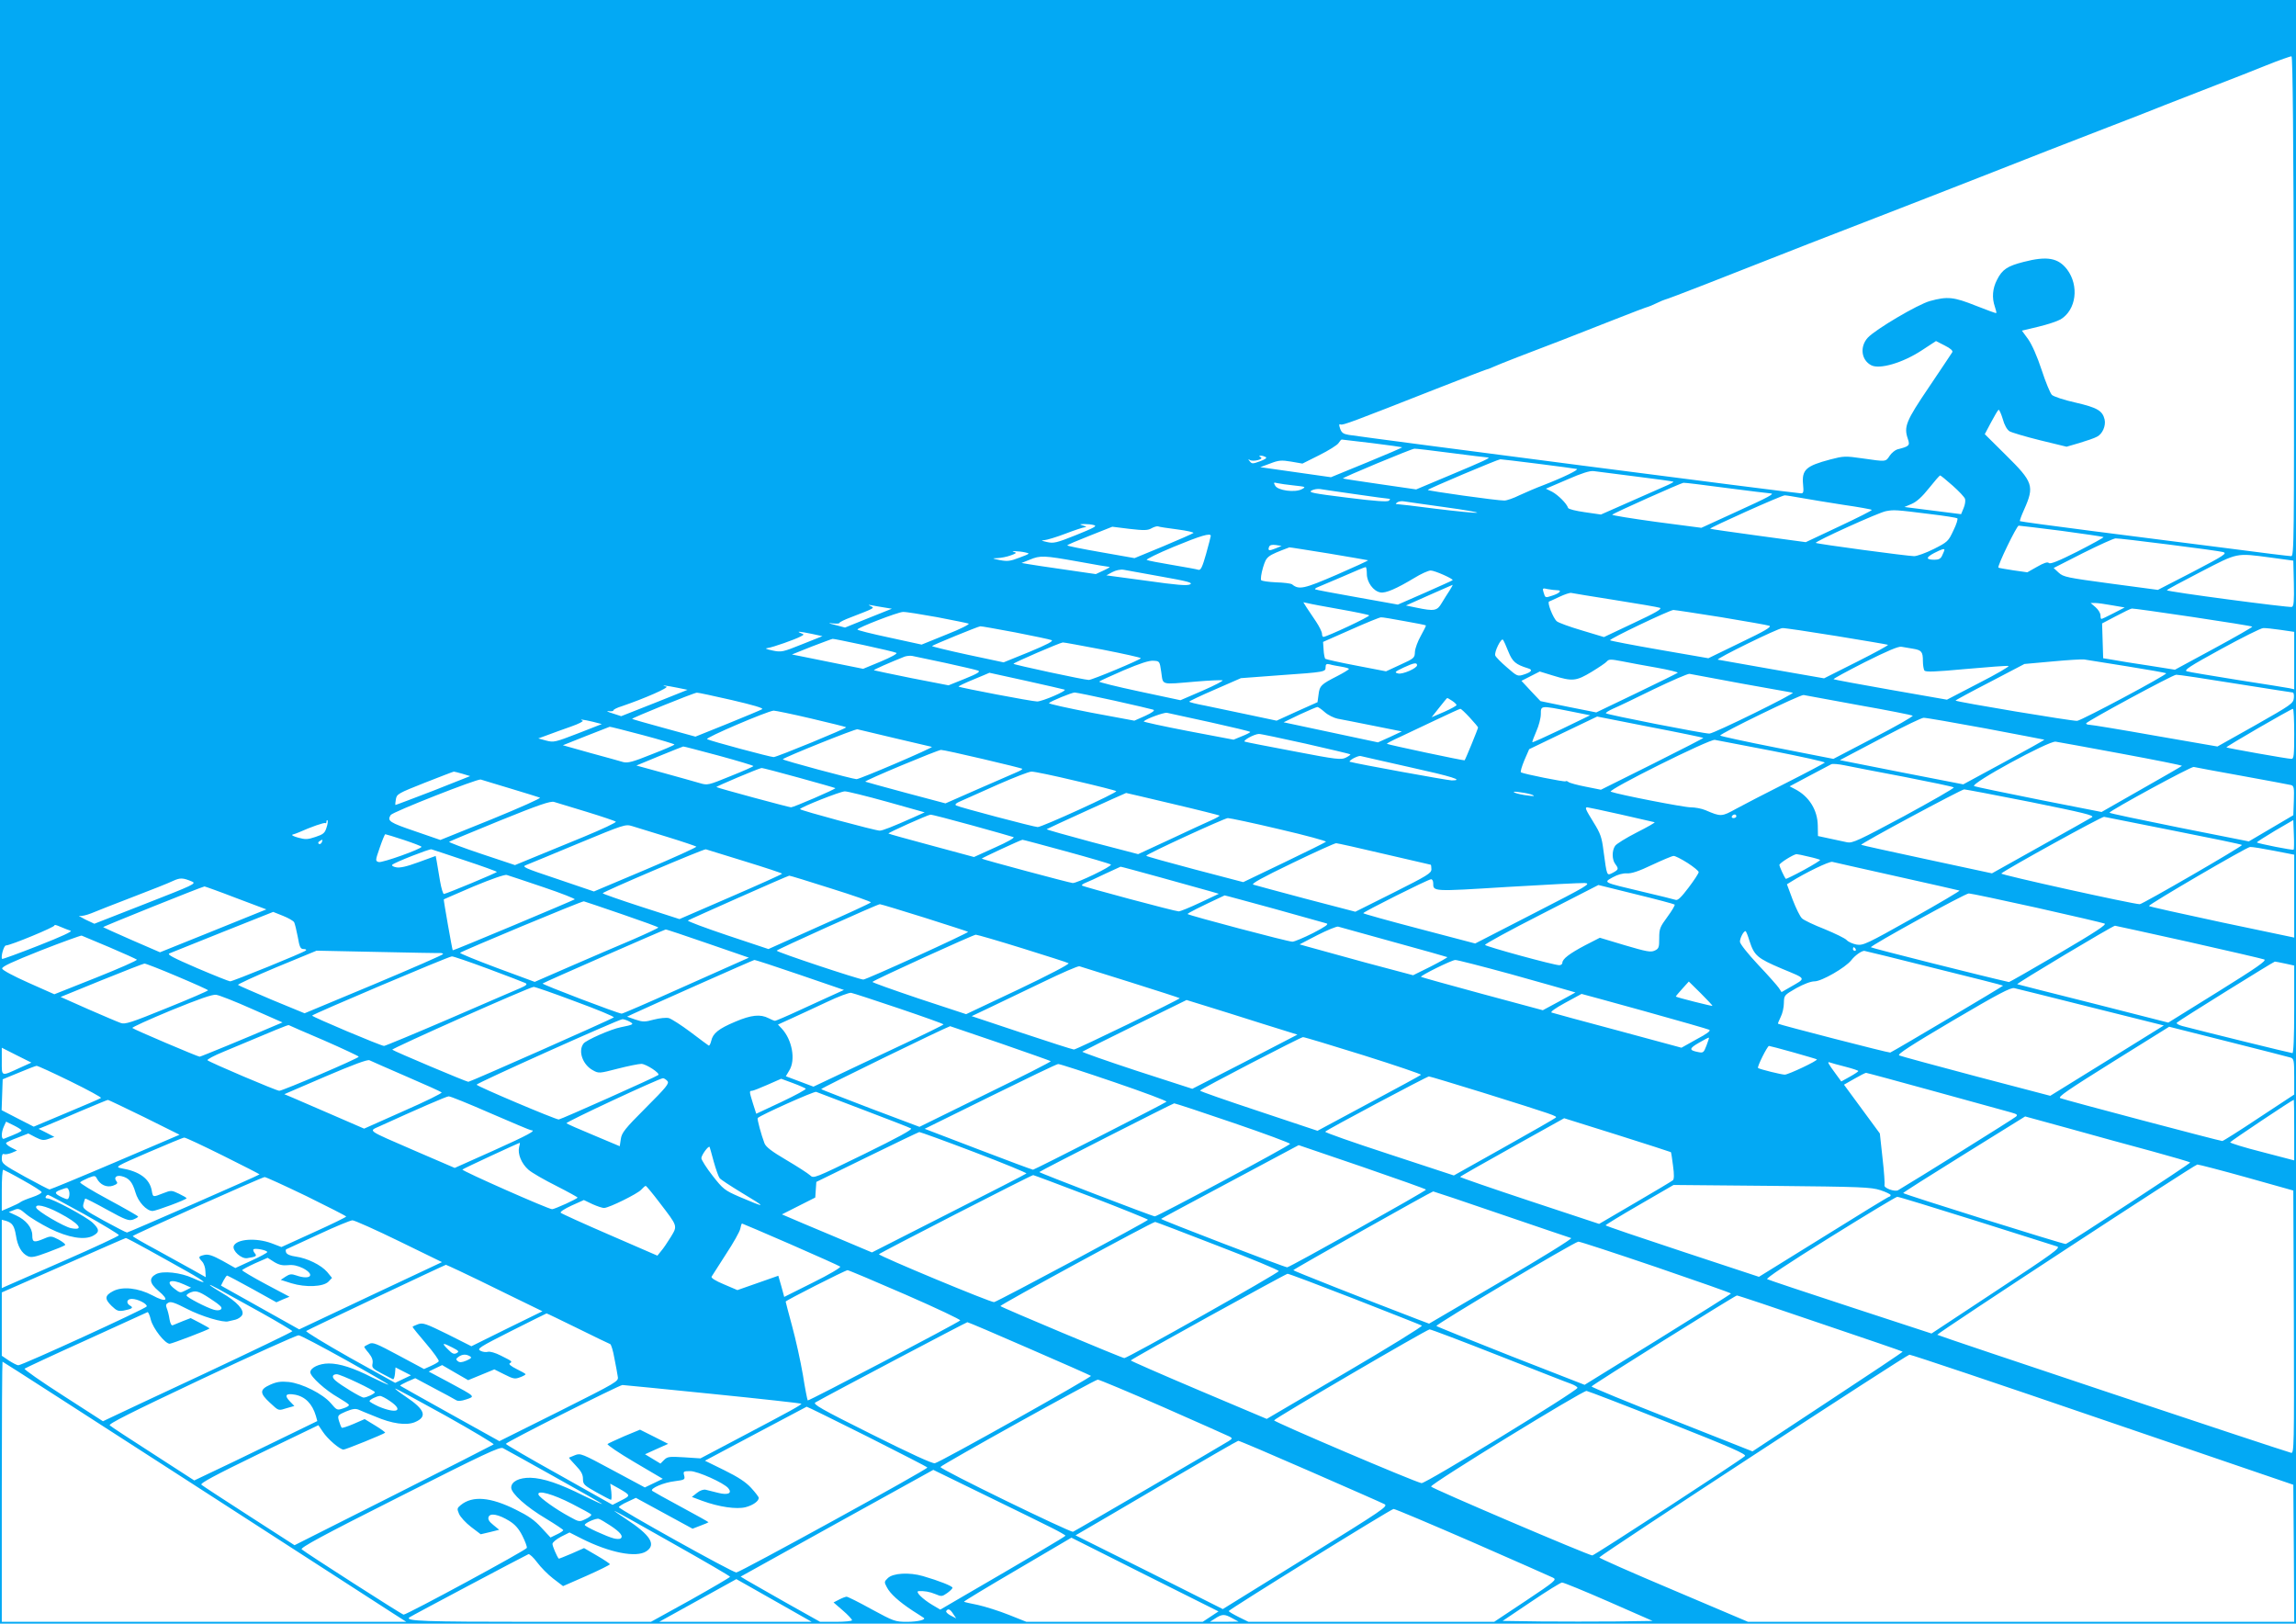 <?xml version="1.0" standalone="no"?>
<!DOCTYPE svg PUBLIC "-//W3C//DTD SVG 20010904//EN"
 "http://www.w3.org/TR/2001/REC-SVG-20010904/DTD/svg10.dtd">
<svg version="1.0" xmlns="http://www.w3.org/2000/svg"
 width="1280pt" height="905pt" viewBox="0 0 1280 905"
 preserveAspectRatio="xMidYMid meet">
<g transform="translate(0,905) scale(0.1,-0.1)"
fill="#03a9f4" stroke="none">
<path d="M0 4525 l0 -4525 6400 0 6400 0 0 4525 0 4525 -6400 0 -6400 0 0
-4525z m12788 2817 c2 -1321 1 -1392 -15 -1392 -10 0 -173 20 -363 45 -190 24
-525 67 -745 95 -220 28 -401 53 -404 55 -2 3 8 31 23 64 59 132 51 154 -102
305 l-117 116 35 66 c19 36 38 68 42 70 3 2 14 -21 23 -51 9 -34 24 -60 38
-69 12 -7 89 -30 170 -50 l148 -36 72 21 c40 12 84 27 98 35 30 15 50 61 42
96 -12 49 -41 66 -162 94 -64 14 -123 34 -132 43 -9 9 -35 71 -57 139 -25 76
-54 141 -75 171 l-35 48 92 22 c51 12 107 31 124 41 87 53 104 187 36 278 -50
65 -112 76 -243 42 -90 -23 -119 -42 -148 -100 -25 -48 -29 -100 -12 -149 6
-18 10 -34 8 -36 -2 -2 -53 17 -114 41 -123 49 -158 53 -256 26 -68 -19 -302
-157 -346 -204 -46 -50 -37 -125 19 -154 47 -24 174 13 280 82 l81 53 49 -25
c32 -16 46 -29 42 -37 -4 -7 -62 -93 -129 -193 -130 -192 -142 -222 -119 -290
13 -38 8 -42 -59 -59 -12 -4 -31 -19 -42 -35 -23 -35 -19 -34 -152 -15 -96 14
-106 13 -179 -6 -136 -36 -160 -57 -152 -140 4 -41 2 -49 -11 -49 -31 0 -2393
306 -2522 326 -30 5 -40 12 -48 35 -7 21 -7 27 3 23 13 -5 64 14 529 197 153
60 280 109 283 109 3 0 20 6 37 14 30 14 202 81 387 151 47 18 172 67 278 109
106 42 196 76 200 76 4 1 25 9 47 20 22 11 43 19 47 20 4 0 105 38 225 85 534
210 665 261 963 376 211 82 374 145 570 222 303 119 466 183 710 277 102 39
246 95 320 125 74 29 203 79 285 111 83 32 209 81 280 110 72 29 135 51 140
50 7 -2 11 -477 13 -1394z m-5138 -762 c90 -11 165 -22 167 -23 1 -2 -87 -40
-197 -85 l-200 -82 -197 28 -197 28 54 20 c49 19 63 20 118 11 l63 -11 94 47
c52 26 100 56 107 67 7 11 15 20 18 20 4 0 80 -9 170 -20z m440 -55 c107 -14
200 -25 205 -25 18 -1 -21 -19 -212 -99 l-188 -79 -200 29 c-110 16 -204 30
-208 32 -9 3 381 165 398 166 6 1 98 -10 205 -24z m-1033 -23 c7 -5 -5 -13
-32 -23 -41 -15 -46 -15 -57 -1 -11 13 -11 14 0 8 18 -11 79 4 61 15 -12 7
-11 9 1 9 8 0 20 -4 27 -8z m1517 -37 c111 -14 208 -27 216 -29 16 -3 -74 -47
-185 -90 -38 -14 -98 -40 -133 -56 -34 -17 -72 -30 -85 -30 -39 -1 -427 54
-427 59 0 6 389 170 404 171 5 0 100 -11 210 -25z m546 -71 c113 -14 207 -27
209 -29 2 -2 -12 -10 -30 -18 -19 -8 -110 -48 -204 -90 l-170 -75 -90 13 c-49
7 -91 17 -93 24 -8 25 -56 72 -89 90 l-35 17 119 51 c82 36 127 50 148 47 17
-2 122 -16 235 -30z m1766 -51 c35 -31 66 -64 69 -74 3 -10 0 -33 -8 -51 l-14
-34 -158 20 -158 20 40 17 c28 12 59 40 97 88 31 39 59 71 62 71 3 0 34 -25
70 -57z m-3672 1 c66 -7 68 -8 43 -21 -38 -20 -134 -7 -148 20 -10 18 -9 19
12 14 13 -3 55 -9 93 -13z m2411 -14 c126 -16 236 -30 244 -30 30 0 -7 -20
-194 -105 l-190 -87 -252 33 c-139 19 -249 37 -245 40 9 10 384 177 397 178 6
1 114 -12 240 -29z m-2067 -35 c96 -14 179 -25 185 -25 8 0 8 -3 0 -11 -7 -7
-74 -3 -232 17 -192 24 -219 29 -199 40 13 7 34 10 48 8 14 -2 103 -16 198
-29z m2487 -21 c44 -8 149 -25 232 -38 84 -12 155 -25 158 -28 3 -3 -79 -44
-181 -92 l-187 -88 -265 36 c-146 20 -267 37 -268 39 -5 5 400 187 416 186 8
0 51 -7 95 -15z m-1990 -51 c110 -15 190 -29 179 -31 -12 -2 -114 8 -228 22
-113 15 -211 26 -218 26 -9 0 -8 3 2 10 8 6 26 8 40 5 14 -2 115 -17 225 -32z
m2710 -39 c77 -9 143 -20 147 -23 4 -4 -5 -34 -22 -68 -28 -60 -32 -64 -109
-103 -44 -22 -94 -40 -110 -40 -34 0 -543 68 -548 74 -7 7 353 171 392 177 44
8 51 8 250 -17z m-4666 -61 c19 -5 0 -15 -99 -55 -110 -44 -126 -48 -164 -39
-31 7 -34 9 -15 10 15 1 68 17 118 36 49 19 98 35 108 36 13 1 10 3 -7 9 -25
8 -24 8 5 9 17 0 41 -2 54 -6z m465 -24 c53 -7 93 -16 89 -20 -5 -4 -80 -37
-168 -74 l-160 -66 -187 33 c-104 18 -188 35 -188 38 0 3 56 27 125 54 l126
50 96 -12 c80 -9 101 -9 122 3 14 8 31 13 37 11 6 -3 54 -10 108 -17z m4930
-8 c125 -17 230 -32 233 -35 2 -2 -63 -38 -145 -80 -105 -53 -152 -72 -160
-64 -7 7 -27 1 -65 -21 l-55 -31 -78 11 c-44 7 -81 13 -83 15 -8 7 102 234
113 234 6 0 114 -13 240 -29z m-4744 -28 c0 -4 -12 -49 -26 -100 -21 -74 -30
-93 -43 -89 -9 3 -74 15 -146 27 -71 12 -135 24 -142 28 -6 3 61 36 150 73
150 62 207 79 207 61z m5339 -48 c152 -19 289 -38 304 -42 25 -7 9 -18 -167
-110 l-196 -101 -262 35 c-246 33 -265 37 -291 61 l-28 26 163 83 c90 45 172
82 182 82 11 1 144 -15 295 -34z m-4978 -22 c-37 -15 -44 -13 -36 9 4 10 16
13 38 10 l32 -5 -34 -14z m296 -28 c119 -20 218 -37 220 -38 1 -2 -77 -38
-176 -81 -181 -78 -209 -85 -248 -53 -7 5 -47 10 -88 11 -42 2 -79 7 -84 12
-4 5 0 36 10 70 20 64 21 65 147 113 1 1 100 -15 219 -34z m3433 20 c0 -2 -5
-16 -12 -30 -8 -19 -19 -25 -43 -25 -49 0 -50 12 -3 37 43 22 58 27 58 18z
m-5125 -14 c29 -6 28 -7 -31 -29 -51 -20 -68 -22 -110 -14 -44 9 -46 10 -14
11 19 1 53 7 74 15 31 11 36 15 20 19 -30 7 25 6 61 -2z m6945 -29 l125 -17 3
-126 c2 -97 0 -128 -11 -132 -15 -5 -697 85 -697 93 0 3 85 49 188 102 211
109 195 106 392 80z m-6650 -22 c91 -17 170 -30 175 -30 6 0 -9 -9 -33 -20
l-43 -20 -172 25 c-95 14 -188 27 -207 31 l-35 6 45 18 c60 25 79 24 270 -10z
m1610 -69 c0 -46 36 -96 75 -103 29 -6 89 20 189 80 37 23 79 42 92 42 23 0
130 -48 122 -54 -1 -2 -71 -33 -154 -70 l-151 -66 -229 41 c-125 22 -230 42
-232 44 -3 3 4 8 14 12 10 4 73 31 139 59 66 29 123 53 128 53 4 1 7 -17 7
-38z m-1145 -15 c147 -26 176 -34 160 -43 -16 -9 -74 -4 -244 20 l-223 30 33
18 c21 11 46 16 64 13 17 -3 111 -20 210 -38z m1606 -78 c-12 -18 -32 -50 -44
-70 -25 -43 -41 -46 -141 -25 l-58 12 128 57 c71 32 131 57 132 58 2 0 -6 -15
-17 -32z m601 2 c28 0 13 -17 -28 -30 -40 -13 -39 -14 -49 19 -7 23 -5 24 25
17 18 -3 41 -6 52 -6z m323 -55 c127 -20 238 -39 249 -43 13 -6 -23 -27 -147
-85 l-165 -78 -123 37 c-68 20 -131 43 -140 51 -21 18 -55 106 -43 110 5 2 32
14 59 27 28 13 57 23 65 21 8 -2 119 -20 245 -40z m-1535 -51 c85 -15 158 -30
163 -34 7 -6 -237 -120 -255 -120 -5 0 -8 8 -8 18 0 9 -15 40 -33 67 -19 28
-42 63 -53 79 l-18 29 24 -5 c14 -4 95 -19 180 -34z m4305 22 l70 -12 -62 -32
c-34 -18 -65 -32 -68 -32 -3 0 -5 9 -5 20 0 12 -12 32 -27 45 l-28 24 25 0
c14 0 57 -6 95 -13z m-6846 -12 l43 -7 -130 -52 -131 -53 -53 14 c-41 10 -45
13 -15 9 20 -2 37 -1 37 3 0 4 28 18 63 31 135 52 134 52 112 62 -17 8 -17 9
5 5 14 -3 45 -8 69 -12z m7294 -53 c181 -27 331 -51 333 -54 3 -2 -93 -57
-213 -122 l-218 -118 -145 23 c-80 12 -170 26 -200 32 l-55 9 -3 97 -3 97 78
41 c43 23 83 42 88 42 6 1 158 -20 338 -47z m-2629 -1 c138 -23 259 -44 270
-48 14 -6 -25 -29 -161 -94 l-179 -87 -271 47 c-150 26 -274 50 -277 53 -7 7
331 168 353 169 8 0 127 -18 265 -40z m-4370 0 c88 -17 168 -33 176 -36 8 -3
-47 -31 -124 -61 l-138 -56 -179 39 c-99 21 -179 41 -179 45 0 10 224 97 254
98 16 1 101 -13 190 -29z m2605 -22 c64 -11 118 -22 120 -24 2 -2 -11 -27 -28
-58 -17 -30 -32 -70 -33 -90 -1 -33 -4 -36 -81 -71 l-80 -37 -166 32 c-91 17
-169 35 -173 38 -3 4 -8 27 -9 50 l-3 44 154 68 c85 38 161 69 169 69 7 1 65
-9 130 -21z m-2169 -63 c102 -20 193 -39 202 -43 13 -5 -23 -24 -124 -66
l-143 -58 -202 43 c-111 24 -200 46 -197 48 7 7 256 109 269 110 5 1 93 -15
195 -34z m4577 -20 c153 -25 283 -47 288 -49 6 -2 -72 -44 -173 -95 l-183 -92
-292 51 c-161 28 -296 52 -300 53 -14 4 336 176 360 176 11 1 146 -19 300 -44z
m2478 34 l75 -11 0 -160 0 -160 -27 6 c-16 3 -145 24 -288 46 -143 23 -270 44
-283 48 -19 6 13 27 190 124 117 64 223 117 235 117 12 1 56 -4 98 -10z
m-8190 -22 l60 -13 -113 -45 c-109 -44 -116 -45 -165 -35 -38 8 -45 12 -27 14
29 4 151 47 183 64 21 11 21 11 2 19 -29 11 -8 10 60 -4z m292 -63 c92 -20
174 -39 180 -43 8 -4 -29 -24 -86 -48 l-99 -41 -144 29 c-78 16 -168 34 -198
40 l-55 11 110 44 c61 23 113 43 117 43 3 1 82 -15 175 -35z m3592 -36 c23
-57 41 -72 109 -93 29 -8 21 -21 -23 -35 -34 -11 -37 -10 -94 40 -33 28 -62
58 -65 66 -7 19 33 100 43 88 4 -5 18 -35 30 -66z m-2262 11 c117 -23 213 -44
213 -48 -1 -8 -271 -121 -290 -121 -25 0 -420 85 -420 90 0 6 257 117 275 119
5 1 105 -18 222 -40z m4518 5 c48 -8 55 -17 55 -69 0 -22 4 -45 8 -52 6 -10
57 -8 231 8 123 11 230 19 238 17 8 -2 -66 -45 -164 -95 l-179 -93 -314 55
c-172 30 -315 57 -318 59 -2 3 76 45 174 95 124 62 187 89 204 86 14 -2 43 -7
65 -11z m-5395 -79 c91 -20 173 -39 183 -43 14 -6 -4 -17 -73 -45 l-92 -37
-206 40 c-114 23 -208 43 -210 44 -3 3 90 44 171 76 12 4 31 6 42 4 11 -2 94
-20 185 -39z m3968 -27 c67 -12 119 -25 115 -28 -5 -4 -108 -55 -231 -114
l-223 -107 -156 31 -155 32 -53 56 -53 57 51 26 51 26 75 -23 c107 -33 128
-31 214 21 41 25 80 51 86 59 10 12 22 12 84 0 39 -8 127 -24 195 -36z m2620
8 c118 -19 216 -36 218 -39 8 -7 -468 -261 -496 -265 -22 -3 -670 105 -678
113 -2 1 84 48 191 103 l193 101 155 14 c85 8 165 13 179 11 14 -2 121 -19
238 -38z m-5384 -33 c11 -74 -7 -69 194 -52 71 6 138 9 147 7 9 -1 -40 -27
-109 -57 l-125 -54 -230 49 c-127 27 -227 52 -223 55 4 4 66 32 137 63 90 38
141 55 165 53 35 -2 35 -2 44 -64z m1426 39 c0 -17 -81 -52 -105 -46 -23 6
-21 9 32 34 54 25 73 29 73 12z m-422 -8 c23 -4 42 -9 42 -13 0 -3 -29 -21
-64 -39 -92 -47 -99 -54 -105 -102 l-6 -44 -114 -51 -114 -52 -156 33 c-86 18
-195 41 -243 51 -49 9 -88 19 -88 22 0 3 65 34 144 68 l144 63 214 16 c258 18
258 19 258 45 0 17 5 20 23 16 12 -4 41 -9 65 -13z m-1757 -79 c112 -25 209
-47 214 -49 16 -6 -124 -66 -153 -66 -28 0 -432 77 -438 83 -2 2 35 20 84 40
48 20 87 36 88 37 0 0 92 -20 205 -45z m3988 -15 c151 -27 279 -50 285 -51 22
-1 -439 -228 -464 -228 -30 -1 -569 105 -577 113 -3 3 14 14 38 25 24 10 127
59 228 109 102 49 192 88 200 86 9 -2 139 -26 290 -54z m2752 0 c172 -27 316
-50 321 -50 5 0 8 -14 6 -31 -3 -30 -15 -38 -214 -151 l-212 -119 -346 60
c-191 34 -356 61 -367 61 -10 0 -19 3 -19 8 1 10 481 270 502 271 9 1 157 -21
329 -49z m-8687 -23 l59 -12 -185 -74 -185 -73 -49 16 c-27 8 -37 14 -21 12
15 -2 27 0 27 5 0 4 21 15 48 23 126 43 265 104 247 109 -41 10 2 6 59 -6z
m305 -69 c120 -28 179 -45 170 -51 -8 -5 -95 -41 -193 -81 l-179 -72 -175 48
c-96 26 -176 49 -178 51 -4 4 345 146 361 146 6 1 93 -18 194 -41z m2132 -3
c112 -25 211 -48 219 -51 10 -4 -6 -16 -45 -34 l-61 -27 -242 45 c-133 26
-238 49 -234 53 12 12 126 58 143 59 8 0 107 -20 220 -45z m4154 -26 c160 -28
293 -55 298 -58 4 -4 -94 -60 -218 -124 l-224 -117 -316 62 c-173 34 -315 65
-315 68 0 12 446 229 465 226 11 -2 151 -28 310 -57z m-2270 25 c14 -9 25 -20
25 -24 0 -4 -31 -21 -69 -38 l-70 -30 42 53 c23 29 43 54 45 54 1 1 14 -6 27
-15z m-709 -64 c18 -16 51 -32 71 -36 21 -4 110 -21 198 -39 l160 -32 -66 -31
-67 -30 -263 56 -263 56 89 43 c50 23 94 42 99 42 4 1 23 -12 42 -29z m1364 6
l115 -23 -159 -77 c-88 -42 -161 -75 -163 -73 -2 2 8 29 22 61 14 31 25 74 25
96 0 48 -2 48 160 16z m-556 -36 c25 -27 46 -52 46 -55 0 -7 -70 -178 -75
-183 -3 -3 -428 87 -433 92 -2 2 30 19 70 37 40 19 131 62 203 96 71 34 133
62 136 62 4 1 27 -21 53 -49z m4596 -90 c0 -119 -2 -140 -15 -140 -21 0 -358
60 -363 64 -4 4 357 213 371 215 4 1 7 -62 7 -139z m-8268 85 c105 -25 193
-46 195 -49 5 -5 -386 -166 -404 -166 -18 0 -354 90 -371 100 -14 7 335 156
371 159 9 0 103 -19 209 -44z m2226 -21 c122 -27 222 -51 222 -54 0 -3 -21
-14 -47 -24 l-46 -19 -253 48 c-140 27 -251 51 -248 54 14 15 112 50 129 48
11 -2 120 -26 243 -53z m2748 -87 c2 -1 -126 -67 -284 -146 l-287 -143 -85 17
c-47 9 -90 21 -96 26 -6 5 -13 7 -16 4 -5 -5 -234 41 -249 50 -4 3 5 33 19 67
l27 62 189 91 190 91 294 -58 c162 -31 296 -59 298 -61z m1572 53 c179 -34
327 -62 329 -63 1 -2 -100 -58 -225 -126 l-227 -123 -344 67 -344 68 34 18
c19 10 120 63 224 118 105 55 198 100 209 100 10 1 165 -26 344 -59z m-7763
37 l50 -13 -133 -52 c-127 -49 -135 -51 -177 -40 l-44 12 52 19 c29 11 87 32
130 47 43 15 72 30 65 33 -25 10 7 6 57 -6z m277 -74 c98 -26 178 -50 178 -53
0 -3 -58 -28 -128 -55 -104 -42 -132 -49 -157 -43 -16 5 -99 28 -184 51 l-153
43 128 51 c71 28 131 51 133 52 2 1 85 -20 183 -46z m1408 -18 c107 -25 199
-47 205 -48 10 -4 -401 -180 -420 -180 -20 0 -415 106 -411 111 13 13 404 170
416 167 8 -2 103 -24 210 -50z m2288 -30 c135 -31 248 -57 250 -60 2 -2 -9
-10 -25 -18 -26 -13 -49 -11 -288 35 -143 27 -267 51 -275 54 -15 5 51 42 78
43 8 1 124 -24 260 -54z m2605 -41 c163 -32 294 -61 290 -65 -5 -4 -100 -55
-213 -112 -113 -57 -239 -122 -281 -145 -81 -45 -85 -45 -171 -8 -21 9 -58 16
-83 16 -38 0 -398 70 -445 87 -24 8 550 294 580 289 14 -3 159 -30 323 -62z
m1944 -15 c188 -35 340 -65 337 -68 -3 -3 -105 -62 -227 -131 l-221 -126 -346
68 c-190 38 -354 72 -364 76 -27 12 417 254 454 248 14 -2 179 -32 367 -67z
m-7820 -11 c106 -29 193 -55 193 -58 0 -3 -57 -28 -127 -56 -125 -51 -128 -52
-172 -39 -25 8 -115 32 -200 56 l-153 42 128 53 c71 29 131 53 133 53 3 1 92
-23 198 -51z m1474 -19 c117 -27 215 -52 218 -54 2 -3 -11 -11 -30 -19 -19 -8
-116 -50 -216 -94 l-182 -80 -222 59 c-123 33 -224 61 -225 62 -6 6 402 176
422 177 11 0 117 -23 235 -51z m2377 -45 c240 -53 306 -74 235 -74 -21 0 -533
93 -568 104 -5 1 4 10 20 19 17 9 35 15 40 13 6 -2 128 -29 273 -62z m2757
-54 c149 -29 273 -55 277 -59 4 -4 -121 -75 -277 -160 -252 -135 -288 -152
-317 -146 -18 4 -62 13 -98 21 l-65 14 -1 58 c-1 87 -49 164 -128 204 l-29 15
109 58 c60 32 115 61 123 65 7 4 41 1 75 -6 33 -7 183 -36 331 -64z m1885 5
c140 -25 263 -49 273 -51 16 -5 17 -16 15 -87 l-3 -81 -124 -73 -124 -73 -388
77 c-214 43 -389 80 -389 83 1 11 456 259 470 255 8 -2 130 -25 270 -50z
m-8046 -10 c109 -30 200 -56 203 -58 4 -5 -233 -107 -247 -107 -11 0 -412 108
-416 113 -4 3 235 104 251 106 6 1 100 -24 209 -54z m-1876 22 l43 -13 -207
-82 c-115 -44 -209 -80 -210 -79 -1 1 0 16 3 32 5 29 12 33 161 92 87 34 159
62 162 62 3 0 24 -5 48 -12z m3417 -39 c121 -28 224 -54 228 -58 9 -7 -413
-200 -438 -200 -19 0 -436 110 -454 120 -11 6 -1 14 35 29 27 12 119 53 204
91 85 37 166 69 180 69 14 1 124 -22 245 -51z m-3150 -43 c83 -25 157 -48 165
-51 8 -3 -111 -56 -270 -121 l-285 -115 -142 49 c-141 48 -156 57 -135 90 10
17 483 203 502 198 8 -3 83 -25 165 -50z m8478 -76 c291 -59 354 -74 340 -84
-10 -6 -139 -79 -288 -162 l-270 -151 -363 78 c-200 43 -365 79 -366 81 -6 6
557 308 574 309 8 0 176 -32 373 -71z m-6378 2 l210 -59 -60 -27 c-121 -54
-175 -75 -191 -75 -24 0 -444 113 -444 120 1 10 225 99 250 99 14 0 120 -26
235 -58z m3599 38 c15 -7 7 -8 -28 -3 -27 3 -58 10 -70 15 -15 7 -7 8 28 3 27
-3 58 -10 70 -15z m-2006 -50 c141 -33 259 -63 261 -65 2 -2 -20 -15 -50 -28
-30 -13 -133 -61 -229 -106 l-175 -81 -257 67 c-142 38 -255 70 -253 72 4 4
435 200 443 202 1 0 118 -27 260 -61z m-3268 -44 c85 -26 159 -51 163 -55 5
-4 -76 -42 -180 -85 -103 -42 -232 -95 -285 -117 l-97 -40 -186 62 c-102 34
-184 65 -181 68 4 3 131 56 283 118 217 88 282 110 302 104 14 -4 96 -29 181
-55z m5766 -15 c98 -22 183 -42 188 -43 5 -2 -40 -27 -99 -57 -59 -30 -114
-64 -121 -75 -18 -26 -18 -76 1 -101 20 -27 19 -31 -14 -49 -34 -17 -32 -22
-52 125 -9 73 -17 95 -55 156 -45 73 -50 84 -35 84 4 0 89 -18 187 -40z
m-3619 -60 c120 -33 225 -63 233 -66 9 -3 -35 -28 -103 -58 l-117 -53 -237 64
c-131 35 -239 65 -240 67 -4 4 219 104 234 105 7 1 110 -26 230 -59z m4263 50
c0 -5 -7 -10 -16 -10 -8 0 -12 5 -9 10 3 6 10 10 16 10 5 0 9 -4 9 -10z m2442
-81 c208 -41 378 -76 377 -79 0 -9 -555 -330 -570 -330 -36 0 -779 164 -772
171 23 22 560 318 573 316 8 -2 185 -37 392 -78z m-4990 9 c147 -34 264 -66
260 -70 -4 -4 -109 -56 -234 -116 l-227 -109 -271 71 c-148 39 -270 73 -270
76 0 9 433 208 455 210 11 0 140 -27 287 -62z m-5312 8 c-9 -30 -19 -37 -61
-51 -44 -15 -57 -15 -97 -4 -25 7 -39 14 -31 17 7 2 23 7 34 12 69 31 144 57
149 52 3 -3 6 1 6 8 0 7 3 11 6 7 3 -3 1 -21 -6 -41z m10967 -122 c-4 -5 -198
34 -205 40 -2 2 43 31 100 65 l103 60 3 -81 c2 -44 1 -82 -1 -84z m-9067 71
c85 -26 158 -51 162 -54 4 -3 -123 -61 -282 -128 l-289 -122 -203 69 c-192 64
-201 69 -173 79 17 7 147 60 290 120 254 105 261 108 300 96 22 -7 110 -34
195 -60z m-1468 -17 c54 -18 98 -35 98 -38 0 -12 -221 -91 -239 -85 -19 6 -19
8 6 80 14 41 28 75 31 75 3 0 50 -14 104 -32z m-458 -13 c-4 -8 -11 -12 -16
-9 -6 4 -5 10 3 15 19 12 19 11 13 -6z m4151 -51 c132 -36 244 -69 248 -73 9
-9 -190 -105 -213 -103 -17 1 -502 131 -507 136 -3 2 214 103 227 105 2 1 113
-29 245 -65z m1772 -14 c141 -33 257 -60 259 -60 2 0 4 -11 4 -25 0 -22 -21
-35 -212 -131 l-212 -106 -276 72 c-151 40 -283 76 -293 79 -13 5 49 39 215
119 128 62 239 112 247 112 7 0 128 -27 268 -60z m4960 18 l113 -22 0 -231 0
-231 -405 85 c-223 48 -405 88 -405 91 0 10 546 329 564 329 11 1 71 -9 133
-21z m-10085 -54 c97 -32 177 -61 178 -64 0 -5 -274 -119 -295 -123 -5 -1 -15
32 -22 73 -7 41 -15 89 -18 107 l-6 32 -96 -35 c-68 -25 -105 -33 -126 -28
-16 3 -25 10 -20 14 13 13 207 89 218 86 6 -2 90 -29 187 -62z m1560 -5 c114
-35 208 -66 208 -69 0 -3 -129 -61 -286 -129 l-286 -124 -214 69 c-117 38
-214 72 -214 75 0 8 563 248 575 245 6 -2 103 -32 217 -67z m5931 26 c33 -7
61 -16 64 -18 2 -3 -39 -28 -92 -57 -53 -29 -98 -50 -99 -49 -9 10 -36 69 -36
78 0 10 77 58 95 60 6 0 36 -6 68 -14z m-675 -35 c34 -22 62 -45 62 -51 0 -7
-25 -45 -56 -86 -40 -53 -60 -73 -72 -69 -9 3 -93 24 -187 46 -223 53 -217 50
-164 80 27 15 56 23 79 22 25 -2 67 12 140 47 58 27 112 50 120 50 8 1 43 -17
78 -39z m1167 -75 c187 -42 344 -77 349 -79 5 -1 -113 -71 -263 -155 -255
-143 -274 -152 -311 -146 -21 4 -46 15 -55 25 -9 10 -65 37 -123 61 -59 23
-116 50 -126 60 -11 10 -34 57 -52 104 l-32 86 21 13 c79 50 215 116 232 112
11 -3 173 -39 360 -81z m-4108 -5 c120 -33 243 -68 273 -76 l55 -16 -104 -49
c-57 -27 -111 -49 -120 -49 -20 0 -532 137 -539 144 -3 3 6 10 19 15 13 5 62
27 109 50 47 22 86 40 87 40 1 1 100 -26 220 -59z m-3438 -55 c101 -34 179
-65 175 -68 -20 -11 -677 -287 -680 -284 -3 3 -52 281 -50 284 1 1 76 33 166
72 101 42 173 67 185 64 11 -3 103 -34 204 -68z m1603 -7 c125 -39 225 -74
223 -78 -2 -4 -132 -64 -288 -133 l-283 -127 -228 76 c-125 42 -224 79 -221
83 6 5 552 248 565 250 2 1 107 -31 232 -71z m-3561 38 c25 -11 7 -19 -259
-123 l-286 -112 -51 24 c-27 14 -42 23 -32 20 10 -3 40 4 65 14 26 11 130 52
232 91 102 39 203 79 225 90 40 18 54 18 106 -4z m6919 -8 c0 -48 -7 -48 410
-22 217 13 413 23 435 22 37 -3 18 -14 -286 -170 l-325 -167 -312 82 c-172 45
-312 84 -312 87 0 7 362 189 378 189 6 1 12 -9 12 -21z m1346 -120 c3 -4 -15
-34 -40 -68 -42 -57 -46 -67 -46 -119 0 -52 -2 -59 -26 -70 -22 -10 -46 -5
-165 30 l-140 42 -82 -42 c-87 -46 -127 -76 -127 -98 0 -7 -8 -13 -17 -13 -30
0 -410 104 -414 113 -2 5 139 82 314 171 l318 163 210 -52 c115 -28 212 -54
215 -57z m-8021 37 l170 -64 -35 -14 c-19 -8 -153 -62 -297 -120 l-261 -105
-157 68 c-86 38 -158 70 -160 72 -3 3 547 224 565 227 3 0 82 -28 175 -64z
m10041 -55 c197 -44 367 -84 377 -88 13 -5 -52 -48 -255 -167 -150 -88 -275
-159 -278 -159 -122 27 -770 190 -770 194 0 11 525 300 546 300 11 0 182 -36
380 -80z m-4254 -5 c150 -42 282 -79 293 -82 14 -4 -4 -17 -75 -54 -52 -26
-104 -48 -115 -48 -21 -1 -576 146 -584 154 -3 4 67 39 206 104 1 1 124 -33
275 -74z m-3634 -31 c111 -38 202 -71 202 -74 0 -3 -64 -33 -142 -67 -79 -33
-234 -100 -345 -148 l-202 -88 -211 78 c-115 43 -208 81 -205 84 12 11 681
290 690 287 6 -1 101 -34 213 -72z m1686 -19 c132 -42 241 -77 243 -79 6 -5
-566 -266 -584 -266 -23 0 -483 153 -483 161 0 6 559 258 575 259 6 0 118 -34
249 -75z m-3514 -26 c4 -8 13 -44 20 -81 10 -58 15 -68 33 -68 12 0 17 -4 12
-8 -13 -12 -407 -172 -422 -172 -6 0 -89 33 -185 74 -134 58 -169 76 -153 82
11 5 146 58 299 120 l279 111 55 -22 c30 -12 58 -28 62 -36z m-1246 -47 c12
-3 -50 -32 -180 -83 -109 -43 -200 -76 -202 -74 -9 9 9 75 21 75 25 0 276 104
271 112 -3 5 11 2 33 -8 21 -9 47 -19 57 -22z m7376 -63 c162 -44 297 -83 299
-84 1 -2 -41 -26 -94 -53 l-97 -48 -267 71 c-146 40 -288 79 -316 87 l-50 14
100 52 c55 28 107 49 115 47 8 -2 148 -41 310 -86z m4431 1 c222 -50 412 -94
422 -98 15 -6 -41 -45 -258 -180 l-277 -172 -416 106 c-230 58 -421 106 -426
108 -9 2 532 326 545 326 4 0 188 -41 410 -90z m-8255 -9 l229 -79 -45 -20
c-25 -11 -182 -81 -350 -156 -167 -75 -308 -136 -314 -136 -19 0 -446 163
-441 168 6 6 675 299 686 301 4 1 110 -35 235 -78z m5807 15 c27 -83 43 -97
182 -156 139 -58 136 -50 44 -103 l-47 -27 -15 23 c-8 12 -60 71 -116 130 -57
61 -101 116 -101 128 0 20 20 59 31 59 3 0 13 -24 22 -54z m-9143 -36 c80 -34
148 -65 153 -69 4 -4 -98 -49 -226 -100 l-234 -93 -144 64 c-83 37 -145 70
-147 79 -2 11 54 37 215 101 120 47 223 84 228 83 6 -2 75 -31 155 -65z m5090
-6 c135 -42 251 -79 257 -83 8 -4 -113 -67 -279 -146 l-292 -138 -264 87
c-145 49 -261 90 -258 93 11 12 562 263 576 263 8 0 125 -34 260 -76z m4645
-4 c3 -5 1 -10 -4 -10 -6 0 -11 5 -11 10 0 6 2 10 4 10 3 0 8 -4 11 -10z
m-7892 -22 c9 0 17 -2 17 -6 0 -4 -174 -80 -386 -169 l-386 -161 -182 75 c-99
42 -184 79 -189 83 -4 3 93 48 215 99 l223 92 335 -7 c184 -4 343 -7 353 -6z
m8329 -84 c211 -52 384 -96 385 -98 2 -2 -589 -353 -629 -373 -6 -3 -618 155
-626 161 -1 2 6 18 15 37 10 19 18 54 18 78 1 44 2 44 69 83 42 23 81 38 102
38 39 0 172 76 205 118 20 26 55 51 72 52 4 0 179 -43 389 -96z m-8058 -5
c105 -39 198 -75 206 -79 11 -7 4 -13 -30 -28 -25 -11 -203 -87 -396 -171
-193 -83 -357 -151 -363 -151 -17 0 -401 162 -401 169 0 7 759 329 779 330 7
1 100 -31 205 -70z m1736 -33 l245 -84 -55 -25 c-30 -14 -115 -52 -188 -86
-73 -34 -137 -61 -141 -61 -5 0 -22 7 -37 15 -45 23 -96 18 -185 -20 -93 -39
-125 -65 -134 -107 -4 -16 -10 -28 -14 -26 -3 2 -49 35 -101 75 -52 39 -107
74 -121 78 -14 4 -52 0 -83 -8 -51 -14 -62 -14 -104 0 l-46 16 29 14 c105 49
672 301 680 302 6 1 120 -37 255 -83z m3963 4 c160 -45 307 -86 326 -92 l34
-10 -91 -50 -91 -49 -338 91 c-185 50 -339 93 -341 95 -6 6 171 94 191 94 9 1
149 -35 310 -79z m4317 59 l50 -11 0 -244 c0 -160 -4 -244 -10 -244 -9 0 -492
119 -614 151 -22 6 -35 14 -30 19 13 13 538 339 546 340 4 0 30 -5 58 -11z
m-11753 -71 c95 -40 173 -75 173 -78 0 -3 -103 -48 -230 -99 -199 -81 -233
-92 -257 -83 -15 5 -97 40 -182 77 l-153 68 228 93 c126 51 234 93 239 93 6 1
88 -31 182 -71z m5315 -33 c150 -47 273 -87 275 -89 5 -4 -575 -286 -590 -286
-7 0 -138 42 -291 93 l-279 93 99 47 c54 26 187 90 294 141 107 52 201 93 208
90 7 -2 135 -42 284 -89z m3245 -132 c-3 -2 -199 47 -204 52 -2 1 14 20 35 43
l37 41 67 -66 c37 -37 66 -68 65 -70z m-6340 25 c123 -45 219 -85 215 -89 -10
-9 -800 -359 -811 -359 -11 0 -414 170 -424 179 -6 6 759 347 788 350 6 1 110
-35 232 -81z m8452 -33 l404 -101 -316 -196 -317 -196 -412 108 c-227 60 -421
113 -430 117 -13 6 63 55 300 195 255 150 322 185 342 180 14 -3 207 -51 429
-107z m-6647 -6 c136 -46 248 -86 248 -89 0 -3 -114 -59 -253 -124 -138 -65
-302 -142 -362 -171 l-110 -52 -77 29 -77 29 19 32 c37 59 16 172 -42 234
l-21 22 79 36 c43 20 131 60 194 90 63 30 124 53 135 51 11 -2 131 -41 267
-87z m-3607 -3 l170 -75 -50 -21 c-139 -60 -406 -170 -412 -170 -10 0 -366
151 -375 160 -5 3 92 47 215 98 157 64 231 90 252 87 17 -2 106 -37 200 -79z
m7762 -12 c191 -53 354 -100 362 -104 10 -5 -12 -22 -71 -53 l-84 -47 -355 96
c-195 52 -361 97 -369 100 -9 3 20 24 75 54 50 27 91 50 92 50 1 0 159 -43
350 -96z m-2133 -69 l199 -62 -164 -85 c-90 -47 -222 -115 -293 -151 l-129
-66 -309 100 c-170 56 -307 104 -304 107 4 3 135 69 294 147 l287 141 110 -34
c61 -19 200 -62 309 -97z m-3525 11 c27 -15 25 -17 -49 -32 -53 -10 -194 -72
-207 -91 -32 -42 -4 -119 53 -149 32 -18 36 -17 137 9 58 15 118 27 133 27 27
-1 106 -53 94 -62 -15 -12 -544 -248 -555 -248 -19 0 -456 185 -458 194 -2 8
791 364 813 365 8 0 26 -6 39 -13z m-1701 -106 c105 -46 192 -87 192 -90 0 -9
-424 -190 -443 -190 -16 0 -387 158 -400 170 -5 4 36 26 90 48 297 125 358
150 363 148 3 -2 92 -41 198 -86z m3768 -15 c153 -53 280 -98 282 -100 3 -3
-161 -86 -364 -185 l-368 -181 -271 102 c-148 57 -273 105 -277 108 -5 4 687
341 719 351 0 0 126 -43 279 -95z m7194 -80 c18 -6 20 -16 20 -106 l0 -100
-196 -129 c-108 -72 -200 -130 -205 -130 -13 0 -880 229 -903 239 -16 6 41 45
294 203 l313 195 329 -83 c181 -45 337 -86 348 -89z m-5169 13 c181 -57 325
-106 321 -109 -4 -4 -135 -75 -292 -159 l-285 -153 -327 109 c-181 60 -328
111 -328 115 0 7 559 297 574 298 6 1 157 -45 337 -101z m1912 53 c-15 -39
-18 -41 -47 -35 -51 10 -50 20 6 52 29 17 54 30 55 28 2 -1 -5 -21 -14 -45z
m485 -37 c70 -20 129 -37 131 -39 6 -7 -159 -85 -179 -85 -19 0 -140 30 -149
37 -7 5 52 123 61 123 4 0 65 -16 136 -36z m-9883 -84 c-111 -51 -105 -53
-105 34 l0 76 83 -42 82 -41 -60 -27z m2150 -50 c105 -45 193 -85 197 -89 5
-4 -91 -51 -212 -104 l-220 -98 -173 75 c-94 41 -194 84 -222 96 l-50 21 230
99 c152 65 235 96 245 90 8 -4 101 -45 205 -90z m8023 54 c39 -10 72 -21 72
-24 0 -3 -21 -17 -48 -32 l-47 -26 -30 41 c-45 61 -50 71 -34 65 8 -3 47 -14
87 -24z m-4076 -86 c164 -56 295 -105 291 -109 -11 -10 -736 -379 -744 -379
-4 0 -142 51 -306 114 l-298 114 365 180 c201 99 371 181 379 181 8 1 149 -45
313 -101z m-5820 5 c98 -48 175 -90 171 -93 -5 -4 -91 -41 -192 -83 l-183 -77
-90 46 -89 46 3 86 3 86 90 37 c50 21 94 38 99 38 5 1 90 -38 188 -86z m10396
-57 c208 -57 397 -109 421 -116 36 -10 41 -14 30 -24 -10 -10 -573 -361 -657
-410 -18 -11 -82 12 -76 28 2 6 -2 74 -11 150 l-15 138 -100 136 -100 136 58
33 c31 18 61 33 65 33 5 0 178 -47 385 -104z m-2522 -6 c402 -126 417 -131
407 -140 -4 -4 -134 -79 -288 -165 l-280 -157 -362 119 c-199 65 -359 121
-355 125 12 13 566 307 578 308 6 0 141 -41 300 -90z m-4545 64 c11 -13 -6
-34 -121 -149 -117 -117 -134 -139 -139 -174 l-6 -40 -145 61 c-80 33 -148 63
-152 67 -7 6 516 250 538 251 6 0 17 -7 25 -16z m771 -42 c4 -4 -57 -37 -135
-74 l-141 -66 -18 56 c-21 68 -22 72 -5 72 6 0 46 16 87 34 l75 33 65 -24 c36
-13 68 -28 72 -31z m323 -119 c137 -52 256 -98 264 -103 10 -5 -72 -50 -264
-144 -277 -135 -279 -136 -299 -117 -12 11 -71 49 -132 85 -82 48 -114 73
-122 93 -18 47 -42 136 -38 141 17 17 314 150 326 146 8 -3 127 -48 265 -101z
m-2081 -18 c120 -52 222 -95 227 -95 32 0 -16 -26 -209 -113 l-217 -97 -216
93 c-285 124 -265 110 -199 141 206 94 367 164 381 165 9 1 114 -42 233 -94z
m-1930 -22 l197 -98 -358 -153 c-197 -84 -362 -152 -367 -152 -4 0 -66 32
-137 71 -121 67 -129 73 -129 101 0 20 4 29 13 25 7 -3 26 1 42 7 l30 13 -33
17 c-18 9 -30 21 -28 25 3 5 32 18 65 30 l59 23 40 -21 c34 -17 45 -19 73 -9
l32 11 -44 23 -44 22 40 16 c22 9 108 45 190 81 83 35 153 64 156 64 3 1 94
-43 203 -96z m11986 -72 l0 -169 -180 47 c-99 25 -179 50 -177 54 2 6 346 236
355 237 1 0 2 -76 2 -169z m-5914 40 c176 -60 318 -113 316 -117 -3 -10 -738
-404 -754 -404 -13 0 -648 244 -644 247 9 9 743 382 752 383 6 0 155 -49 330
-109z m5121 -158 c117 -32 213 -60 213 -63 -1 -7 -681 -452 -694 -454 -15 -1
-906 278 -906 284 0 3 153 100 340 216 l340 211 248 -68 c136 -38 343 -95 459
-126z m-2682 -5 c2 -2 7 -36 12 -76 7 -50 6 -75 -1 -81 -6 -5 -101 -62 -211
-126 l-200 -117 -387 128 c-214 71 -388 131 -388 134 1 3 131 77 291 166 l289
161 297 -93 c162 -51 297 -95 298 -96z m-9195 121 c0 -6 -21 -16 -97 -46 -17
-7 -17 35 -1 69 l12 26 43 -21 c24 -12 43 -24 43 -28z m5312 -121 c163 -62
294 -116 290 -119 -4 -4 -199 -104 -434 -223 l-427 -217 -218 92 c-120 50
-233 98 -251 106 l-33 14 93 47 93 47 3 44 3 43 282 138 c155 76 287 139 292
140 6 0 144 -50 307 -112z m-4188 -20 c113 -56 204 -103 203 -104 -6 -7 -731
-324 -739 -324 -5 0 -63 30 -129 66 -114 63 -120 68 -114 93 4 14 8 28 10 30
2 2 57 -26 122 -62 103 -57 121 -63 145 -55 15 6 28 13 28 17 0 3 -75 46 -166
95 -91 49 -162 92 -157 96 4 5 25 15 45 24 35 14 39 14 48 -3 18 -35 55 -52
90 -40 24 9 28 14 19 25 -16 20 -1 35 29 28 41 -10 60 -32 77 -90 15 -53 62
-104 96 -104 18 0 189 63 189 71 0 3 -19 14 -42 25 -42 20 -44 20 -88 3 -59
-23 -57 -24 -64 15 -12 66 -69 107 -169 124 -37 7 -33 10 150 89 103 44 193
82 200 82 7 1 104 -45 217 -101z m1650 48 c-9 -38 13 -92 52 -126 19 -17 89
-57 155 -90 65 -33 119 -63 119 -65 0 -7 -128 -65 -142 -65 -21 0 -507 215
-500 221 6 6 310 147 320 149 1 0 0 -11 -4 -24z m5056 -237 c0 -8 -757 -431
-774 -433 -12 -1 -708 266 -703 270 1 2 175 95 385 207 l382 204 355 -121
c195 -67 355 -124 355 -127z m-3971 156 c12 -43 27 -85 33 -92 6 -8 60 -43
119 -79 147 -88 146 -91 -11 -24 -80 35 -89 42 -147 116 -34 43 -62 88 -63 98
0 17 39 71 46 63 1 -1 11 -38 23 -82z m8546 -88 l260 -73 3 -733 c2 -695 1
-733 -15 -729 -72 20 -1973 654 -1973 658 1 10 1435 949 1450 949 8 0 132 -32
275 -72z m-12398 -15 c56 -31 104 -61 105 -67 2 -5 -22 -18 -52 -28 -30 -10
-59 -22 -65 -27 -6 -5 -32 -18 -58 -29 l-47 -20 0 114 c0 63 3 115 8 115 4 -1
53 -26 109 -58z m5956 -93 c174 -67 317 -125 317 -128 0 -7 -835 -454 -858
-459 -15 -4 -642 257 -642 267 0 5 847 440 860 441 3 0 148 -54 323 -121z
m-4375 4 c122 -60 222 -111 222 -114 0 -3 -81 -43 -181 -88 l-180 -82 -55 21
c-86 32 -195 24 -211 -15 -9 -26 42 -73 75 -68 51 8 56 12 42 28 -7 9 -10 18
-7 21 8 9 77 -5 77 -15 0 -4 -40 -26 -89 -48 l-89 -41 -71 40 c-57 31 -79 38
-102 33 -34 -8 -35 -12 -12 -37 10 -11 18 -35 18 -53 l2 -34 -71 40 c-39 21
-131 72 -203 112 -73 39 -133 74 -133 77 0 6 717 327 735 329 6 1 110 -47 233
-106z m8775 33 c31 -10 57 -23 57 -27 0 -5 -3 -9 -7 -9 -5 0 -170 -101 -367
-224 l-360 -223 -427 141 c-236 78 -428 143 -428 146 0 3 85 55 189 115 l190
110 548 -5 c498 -5 552 -7 605 -24z m-6807 -68 c104 -136 102 -129 63 -194
-18 -29 -42 -65 -54 -78 l-20 -25 -265 115 c-146 63 -269 119 -274 124 -5 5
21 22 60 40 l69 31 48 -23 c27 -12 56 -22 66 -21 30 2 185 79 205 101 11 12
22 22 26 22 3 0 38 -42 76 -92z m-3292 66 c4 -9 4 -25 1 -35 -6 -17 -8 -17
-41 -2 -41 20 -43 28 -6 41 38 14 39 14 46 -4z m7986 -133 c206 -70 381 -130
389 -132 8 -3 -167 -111 -389 -241 l-403 -236 -61 23 c-298 114 -695 271 -696
275 0 5 768 437 780 439 3 0 174 -57 380 -128z m-7900 1 c107 -60 194 -113
193 -117 -1 -5 -138 -69 -305 -142 -167 -73 -313 -137 -326 -143 l-22 -10 0
191 0 190 23 -6 c36 -11 47 -28 56 -82 9 -60 32 -99 66 -115 20 -9 40 -5 112
22 49 18 92 36 96 40 4 4 -12 17 -35 30 -41 21 -45 22 -82 6 -57 -24 -66 -21
-66 18 0 43 -35 86 -90 111 l-41 19 28 11 c25 11 32 9 68 -22 22 -19 82 -55
133 -81 103 -51 193 -66 241 -40 37 20 36 36 -3 73 -37 34 -225 135 -252 135
-9 0 -12 5 -9 10 3 6 9 10 13 10 4 0 95 -49 202 -108z m10547 -37 c235 -74
439 -139 452 -143 20 -7 -24 -39 -339 -246 l-362 -239 -452 148 c-248 81 -457
151 -464 155 -9 4 115 87 350 233 199 124 368 226 375 226 6 1 204 -60 440
-134z m-10687 44 c111 -58 144 -100 67 -85 -39 7 -189 95 -195 114 -8 24 51
12 128 -29z m1894 -157 l240 -117 -398 -187 -398 -188 -218 122 -218 122 14
28 c8 15 17 28 20 28 3 0 66 -33 140 -74 l135 -75 36 16 37 15 -132 70 c-73
39 -132 74 -132 78 0 3 32 20 71 38 l71 31 36 -23 c28 -17 48 -21 78 -18 29 3
54 -3 83 -17 71 -37 42 -68 -38 -40 -26 9 -36 8 -59 -7 l-27 -18 60 -19 c79
-24 177 -20 206 9 l20 21 -27 33 c-34 39 -111 77 -176 86 -29 4 -49 12 -53 23
-3 8 -3 17 2 18 4 2 85 39 178 82 94 44 179 79 190 79 11 0 128 -52 259 -116z
m4562 -25 c188 -72 342 -136 343 -142 1 -10 -842 -485 -861 -485 -12 0 -680
280 -691 290 -6 5 845 468 863 469 3 0 159 -59 346 -132z m-2378 7 c147 -64
271 -120 276 -124 5 -5 -63 -45 -152 -89 l-160 -80 -16 59 -17 59 -114 -40
-114 -40 -75 32 c-48 20 -73 36 -69 43 4 6 40 62 80 125 41 62 77 126 80 142
3 16 7 29 10 29 2 0 124 -52 271 -116z m-3582 -30 c66 -36 163 -91 217 -121
107 -60 124 -79 32 -37 -68 31 -167 42 -205 22 -41 -22 -37 -51 14 -94 64 -53
44 -67 -35 -24 -78 41 -166 51 -219 23 -46 -24 -48 -43 -8 -82 29 -28 38 -31
68 -26 46 9 56 16 36 27 -25 14 -20 38 9 38 33 0 87 -28 83 -42 -4 -12 -694
-328 -716 -328 -7 0 -30 12 -52 26 l-40 27 0 176 0 177 343 151 c188 83 345
152 348 152 4 1 60 -29 125 -65z m8405 -96 c231 -79 419 -145 419 -148 0 -3
-184 -118 -408 -257 l-408 -252 -410 160 c-225 89 -412 164 -416 168 -8 7 768
468 791 470 8 1 202 -63 432 -141z m-6670 -22 c41 -19 161 -77 268 -130 l195
-95 -198 -97 -198 -98 -133 67 c-122 60 -137 65 -164 56 -17 -6 -31 -13 -31
-15 0 -3 34 -45 76 -94 42 -49 73 -93 70 -98 -3 -5 -22 -16 -44 -26 l-38 -17
-142 76 c-125 67 -144 75 -164 64 -13 -6 -25 -13 -27 -15 -2 -2 9 -18 24 -35
19 -24 25 -40 22 -59 -5 -23 0 -29 50 -55 31 -17 60 -31 64 -33 4 -2 9 12 11
31 l3 35 43 -22 43 -22 -44 -21 -44 -21 -252 140 c-138 78 -248 145 -244 149
6 6 772 368 779 369 1 0 35 -15 75 -34z m2487 -132 c172 -75 309 -140 305
-144 -17 -16 -846 -451 -850 -446 -2 2 -15 66 -27 143 -13 76 -40 198 -60 271
-20 73 -36 135 -36 137 0 6 331 174 345 175 6 0 151 -61 323 -136z m2505 -25
c199 -78 367 -144 374 -148 6 -3 -186 -122 -427 -263 l-438 -257 -381 161
c-210 89 -379 163 -377 165 13 14 863 482 874 483 8 0 177 -64 375 -141z
m-6528 82 l40 -18 -31 -16 c-29 -15 -31 -14 -62 10 -54 42 -20 57 53 24z m428
-156 c97 -54 177 -102 177 -105 0 -4 -219 -109 -487 -235 -269 -125 -506 -237
-529 -248 l-40 -19 -222 143 c-122 78 -219 146 -215 150 5 4 159 76 343 159
184 84 338 154 342 156 4 3 13 -17 19 -43 13 -49 79 -133 105 -133 12 0 214
77 222 85 1 1 -22 15 -51 30 l-54 28 -44 -17 c-24 -10 -49 -20 -56 -23 -7 -3
-14 10 -18 34 -3 21 -10 48 -15 60 -7 18 -5 25 9 32 13 8 38 -1 104 -35 79
-41 202 -78 230 -69 7 2 24 6 39 9 15 4 32 15 38 26 14 27 -29 75 -114 124
-36 21 -66 41 -66 43 0 5 29 -11 283 -152z m-258 61 c17 -11 33 -25 37 -30 11
-16 -12 -25 -41 -16 -41 12 -151 69 -151 79 0 5 12 14 28 19 28 10 48 2 127
-52z m8952 -122 c252 -85 459 -156 460 -158 2 -2 -186 -127 -417 -279 l-420
-277 -450 178 c-247 97 -449 180 -447 184 2 8 797 505 810 507 4 1 213 -69
464 -155z m-6927 -28 c95 -47 176 -86 182 -88 5 -2 16 -37 23 -78 8 -41 17
-87 19 -103 5 -27 1 -29 -327 -194 l-333 -166 -275 153 c-151 84 -276 154
-278 156 -2 2 16 12 40 23 l44 19 105 -56 c58 -30 112 -60 122 -66 11 -7 29
-6 58 4 50 17 53 14 -99 96 l-111 59 37 18 38 18 72 -42 73 -42 73 30 73 30
56 -28 c49 -25 59 -27 87 -16 17 6 31 14 31 17 0 3 -23 16 -50 29 -32 16 -46
28 -38 32 16 10 14 11 -50 43 -31 16 -61 24 -72 21 -11 -3 -29 -1 -42 6 -20
11 -6 20 172 110 107 54 196 98 197 98 1 1 79 -37 173 -83z m2518 -113 c185
-80 340 -149 344 -152 7 -6 -836 -479 -870 -487 -12 -4 -140 55 -352 161 -287
143 -331 169 -314 178 90 51 841 447 847 447 5 0 160 -66 345 -147z m2617 -39
c204 -80 386 -152 405 -158 19 -7 35 -17 34 -22 -2 -18 -848 -535 -869 -531
-37 6 -825 342 -822 350 4 12 850 506 867 507 8 0 182 -66 385 -146z m-6428
-24 c133 -74 240 -136 238 -138 -1 -2 -43 17 -92 41 -104 53 -180 77 -240 77
-54 0 -103 -24 -103 -49 0 -24 85 -101 156 -141 29 -17 56 -35 59 -40 3 -5
-11 -14 -31 -20 -35 -12 -36 -11 -70 29 -45 52 -160 110 -235 118 -43 4 -66 1
-102 -15 -60 -27 -61 -47 -2 -101 51 -47 45 -45 97 -29 l39 11 -27 28 c-30 32
-20 44 31 35 57 -11 96 -51 116 -118 l8 -29 -257 -125 c-141 -69 -296 -143
-343 -165 l-86 -41 -229 148 c-126 81 -235 152 -242 159 -9 8 112 69 510 257
288 136 532 246 543 245 12 -1 129 -63 262 -137z m595 69 c36 -19 39 -22 24
-31 -15 -8 -25 -4 -49 21 -37 36 -31 39 25 10z m98 -49 c12 -7 7 -12 -20 -24
-26 -11 -38 -11 -48 -3 -11 9 -11 13 4 24 21 15 43 16 64 3z m9105 -354 l1060
-362 3 -382 2 -382 -1522 0 -1523 0 -417 177 c-230 97 -416 179 -412 182 27
28 1714 1130 1729 1130 11 0 497 -163 1080 -363z m-10658 -353 c576 -372 1082
-698 1123 -725 l75 -48 -1127 0 -1128 0 0 725 c0 399 2 725 4 725 3 0 476
-305 1053 -677z m926 560 c53 -25 97 -49 97 -53 0 -8 -46 -30 -63 -30 -14 0
-128 69 -157 95 -22 19 -18 35 8 35 9 0 61 -21 115 -47z m4494 -137 c193 -85
359 -159 369 -164 15 -9 15 -11 -7 -25 -48 -30 -854 -500 -867 -505 -15 -5
-743 349 -739 361 3 11 859 486 877 487 8 0 173 -69 367 -154z m-2513 74 c269
-27 491 -52 493 -54 5 -5 -61 -41 -342 -189 l-220 -116 -91 6 c-83 5 -93 4
-112 -15 l-20 -20 -43 26 -43 26 64 29 65 29 -79 40 -78 39 -87 -36 c-47 -21
-90 -40 -94 -44 -4 -4 63 -50 150 -101 l158 -93 -50 -24 -50 -24 -179 96
c-171 92 -180 96 -210 84 -17 -7 -32 -13 -34 -14 -1 -1 16 -21 38 -44 30 -31
40 -50 40 -74 0 -31 6 -36 75 -75 41 -23 78 -42 81 -42 4 0 4 20 2 45 l-6 45
47 -26 c68 -39 68 -40 15 -67 l-49 -25 -297 167 c-164 91 -298 169 -298 173 0
9 631 327 650 328 8 0 235 -23 504 -50z m-1488 -122 c150 -84 270 -156 266
-159 -4 -3 -255 -131 -558 -284 l-552 -278 -253 163 c-140 90 -259 168 -266
174 -9 8 73 52 320 172 l332 160 25 -37 c27 -41 95 -99 115 -99 12 0 224 86
232 94 2 2 -22 20 -55 40 l-59 36 -62 -27 c-33 -14 -63 -24 -66 -21 -3 3 -10
20 -15 37 -9 31 -8 33 38 53 37 15 53 18 72 10 14 -6 54 -23 90 -37 95 -41
175 -52 223 -32 71 30 57 70 -51 142 -37 25 -63 45 -58 45 5 0 132 -69 282
-152z m6817 -38 c347 -137 435 -176 425 -186 -27 -25 -840 -554 -851 -554 -22
1 -899 375 -899 384 0 17 846 536 867 533 11 -2 217 -81 458 -177z m-7127 119
c77 -53 35 -71 -65 -29 -28 13 -51 26 -51 30 0 8 39 28 58 29 7 1 34 -13 58
-30z m2659 -196 c184 -93 335 -170 335 -173 0 -11 -1046 -585 -1065 -585 -22
0 -655 353 -655 364 0 4 21 18 48 30 l47 22 158 -86 158 -86 44 17 c25 9 45
18 45 19 0 2 -69 40 -152 85 -84 45 -157 86 -162 90 -14 13 64 47 127 54 54 7
57 9 51 32 -6 22 -4 24 34 24 42 0 188 -66 212 -95 24 -29 -2 -40 -57 -26 -27
7 -57 14 -68 17 -12 3 -32 -3 -49 -17 l-29 -23 59 -22 c93 -34 191 -48 241
-35 42 11 73 34 73 52 0 5 -19 30 -42 55 -30 33 -73 61 -150 99 l-108 53 282
150 c156 83 284 151 285 151 2 1 154 -74 338 -166z m2468 -194 c215 -94 402
-176 415 -183 22 -12 -2 -28 -439 -299 l-462 -286 -410 206 -411 205 50 29
c27 15 229 134 449 263 220 129 404 235 408 235 5 1 185 -76 400 -170z m-4218
-27 c143 -80 265 -149 270 -154 6 -6 -40 15 -101 45 -136 68 -226 98 -297 100
-63 1 -107 -21 -107 -55 0 -32 84 -108 194 -173 53 -32 96 -61 96 -64 0 -4
-16 -15 -36 -24 l-35 -17 -51 55 c-38 42 -73 66 -142 100 -142 71 -242 79
-307 26 -21 -17 -22 -21 -10 -49 7 -17 37 -50 67 -73 l54 -41 51 12 52 13 -33
27 c-24 19 -31 32 -26 45 9 23 56 14 116 -23 32 -20 52 -43 72 -82 15 -30 27
-61 25 -68 -2 -12 -668 -372 -687 -372 -9 0 -548 346 -568 364 -9 9 112 75
545 293 474 240 560 280 577 271 12 -6 138 -76 281 -156z m2778 -288 c42 -21
77 -41 77 -44 0 -4 -209 -128 -597 -353 l-101 -59 -44 26 c-54 32 -98 75 -77
77 30 2 62 -3 95 -17 32 -14 37 -13 64 6 17 12 30 25 30 30 0 9 -75 39 -165
65 -76 22 -168 17 -196 -12 -20 -19 -20 -22 -5 -50 18 -36 68 -81 144 -131 32
-20 59 -38 62 -40 14 -10 -34 -22 -93 -22 -67 0 -74 3 -198 70 -70 39 -133 70
-139 70 -6 0 -25 -7 -42 -16 l-31 -16 52 -45 c28 -24 51 -49 51 -54 0 -5 -40
-9 -89 -9 l-89 0 -189 106 c-103 59 -203 115 -221 126 l-33 20 537 298 537
297 291 -142 c160 -78 326 -159 369 -181z m-2675 134 c57 -29 106 -56 108 -60
3 -4 -11 -16 -31 -25 -35 -17 -36 -17 -90 13 -75 40 -167 106 -173 123 -9 28
81 3 186 -51z m5021 -214 c234 -102 436 -192 449 -198 22 -11 13 -19 -152
-129 l-176 -117 -685 0 -685 0 -55 27 c-30 15 -55 30 -55 33 0 8 903 568 919
569 7 1 205 -83 440 -185z m-4456 -8 c174 -98 317 -181 317 -185 0 -3 -99 -61
-220 -129 l-221 -122 -662 0 c-600 0 -706 4 -686 24 6 6 646 345 665 353 6 2
28 -18 48 -45 20 -27 60 -68 90 -91 l55 -42 130 57 c72 32 131 61 131 65 0 3
-32 25 -72 48 l-72 42 -70 -31 c-38 -16 -70 -29 -71 -28 -11 13 -35 70 -35 82
0 9 21 26 47 40 l48 24 67 -34 c157 -79 305 -108 361 -71 57 37 24 90 -113
180 -41 27 -70 47 -64 45 6 -1 153 -83 327 -182z m-348 99 c54 -36 72 -59 54
-71 -6 -3 -22 -3 -37 1 -37 9 -162 66 -162 75 0 11 64 39 78 34 8 -2 38 -20
67 -39z m3344 -506 l-44 -29 -491 0 -492 0 -98 39 c-55 22 -132 46 -172 55
-41 8 -76 16 -78 18 -2 2 132 83 298 180 l301 177 410 -206 410 -205 -44 -29z
m-2379 59 l155 -88 -425 0 -425 0 215 119 215 119 55 -31 c30 -17 125 -71 210
-119z m4597 25 l246 -108 -206 -3 c-113 -1 -301 -1 -418 0 l-212 3 159 107
c87 59 165 107 172 107 7 1 124 -47 259 -106z m-3653 -69 l17 -25 -31 16 c-17
9 -28 20 -25 25 10 16 22 11 39 -16z m1556 -24 l35 -19 -80 -1 -80 0 30 19
c38 25 52 25 95 1z"/>
</g>
</svg>
